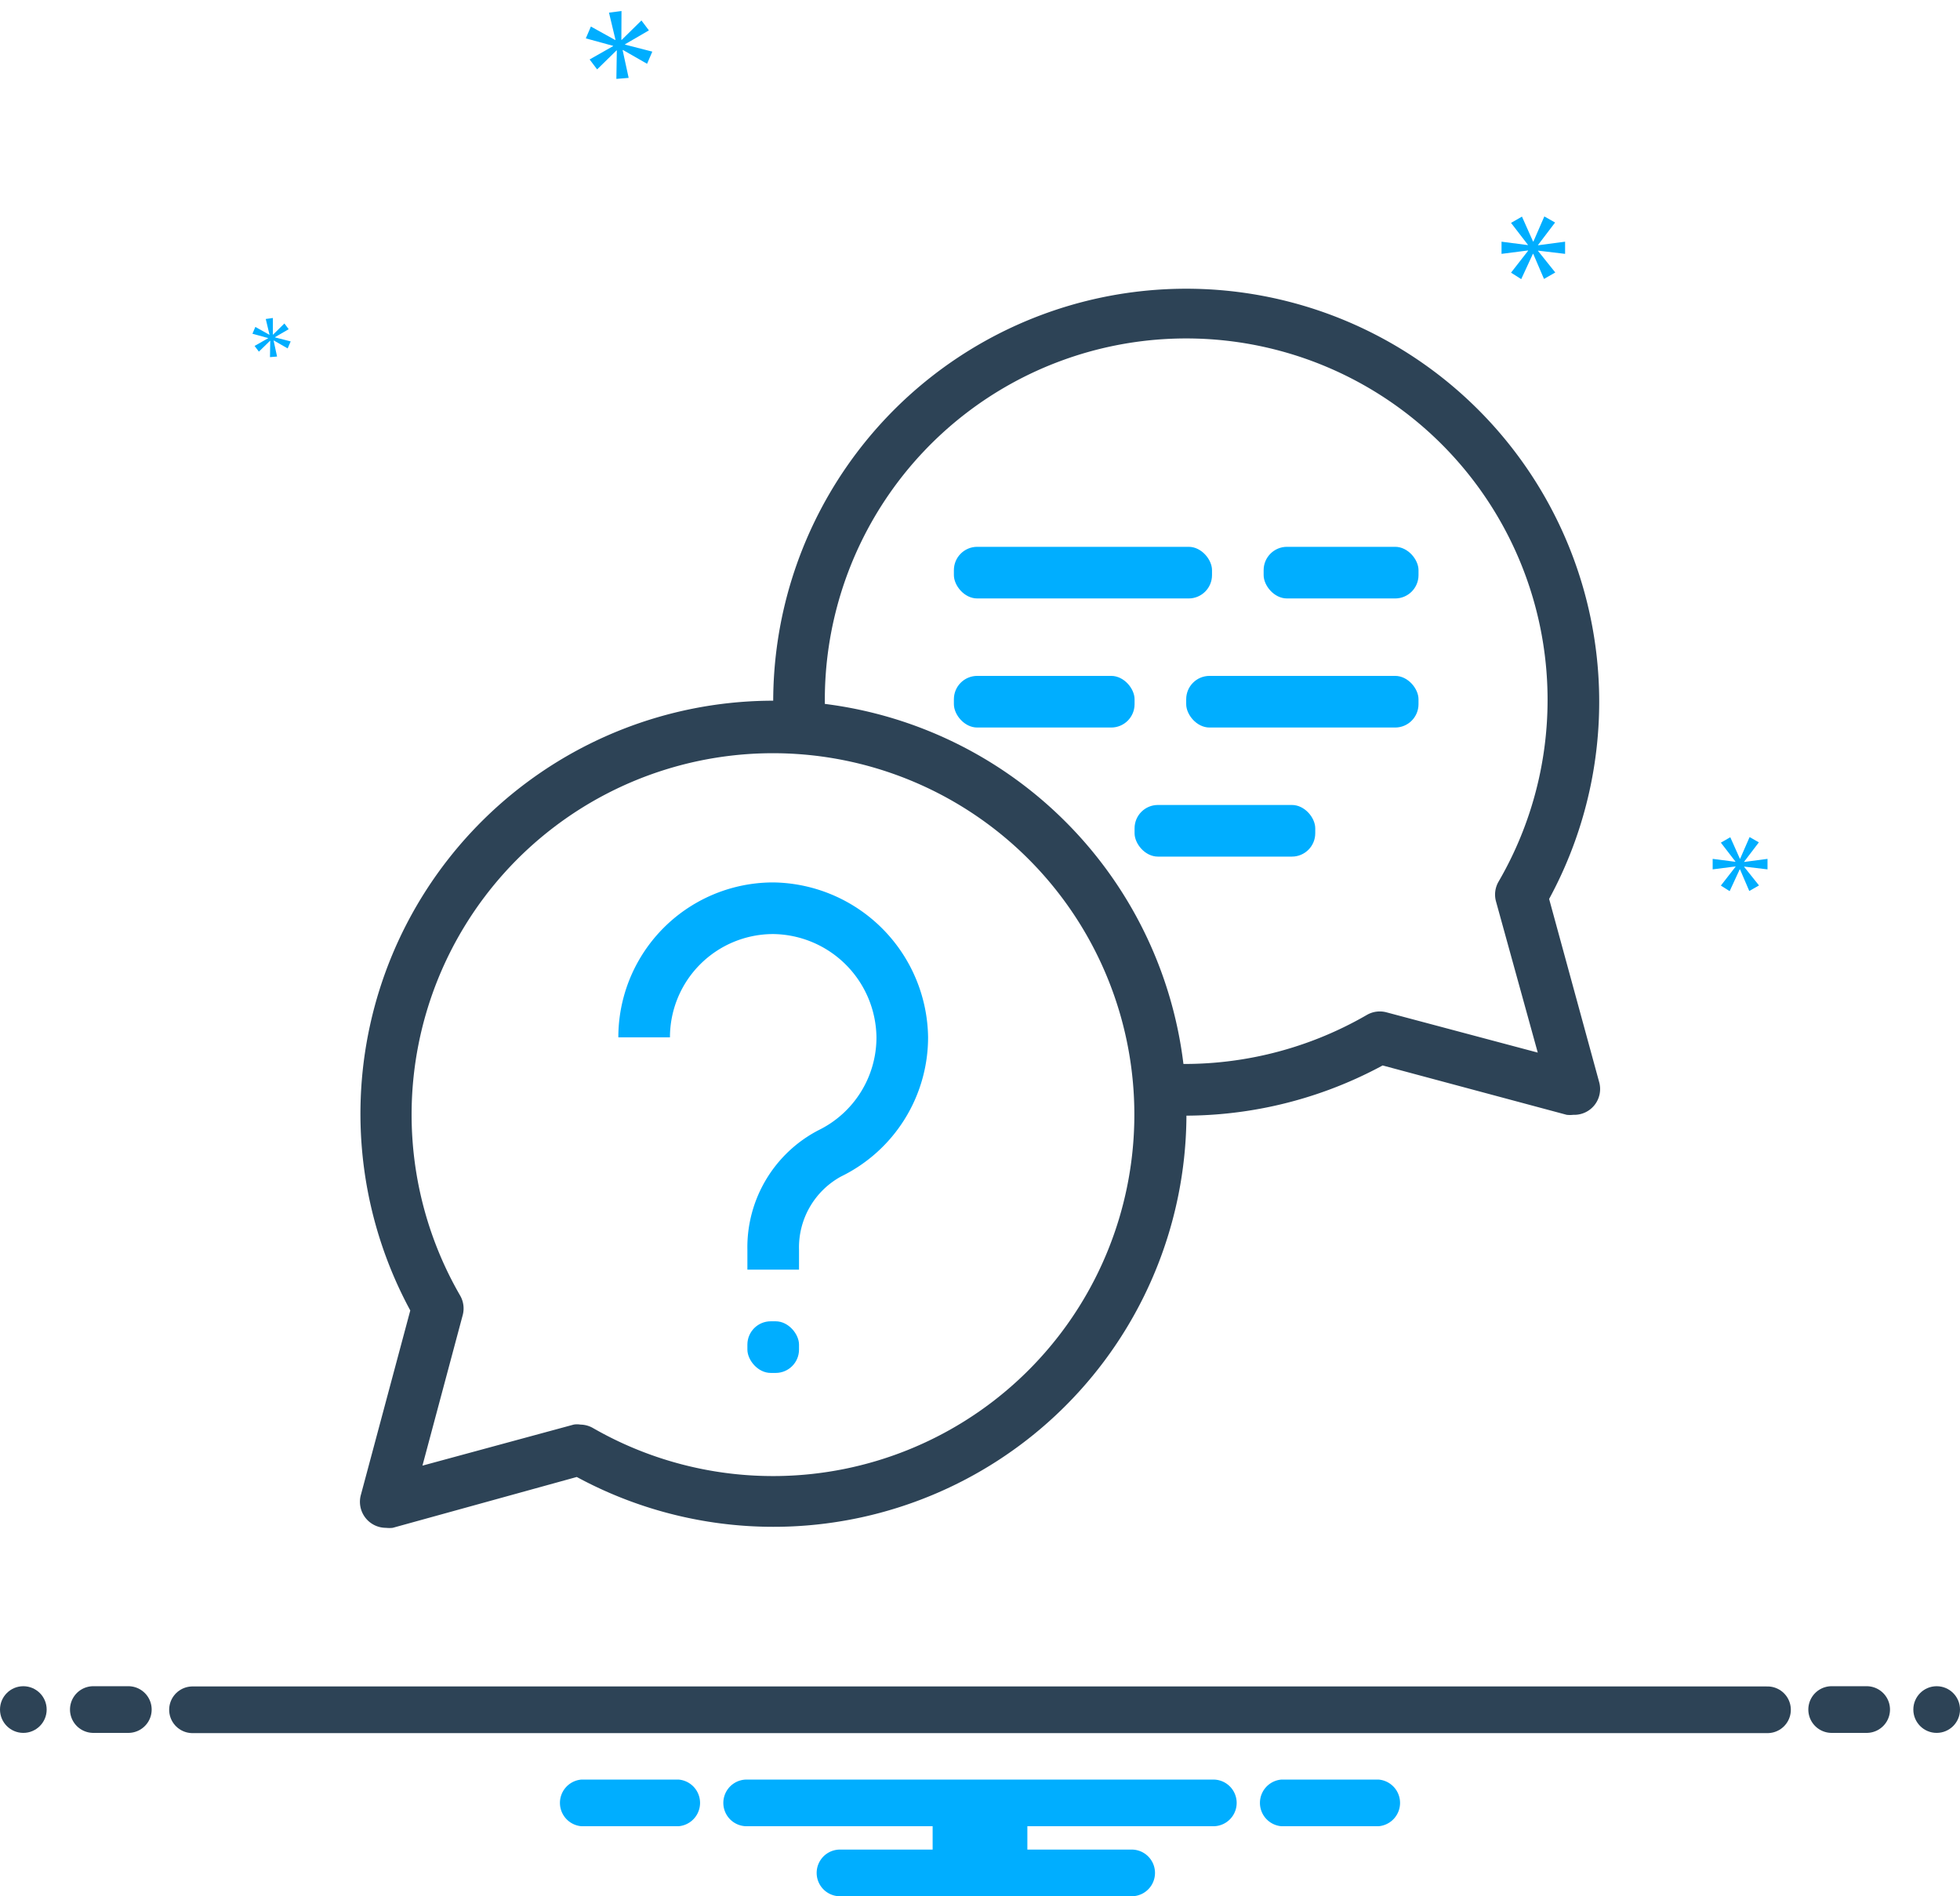 <svg xmlns="http://www.w3.org/2000/svg" width="168" height="162.512" viewBox="0 0 168 162.512"><g transform="translate(-7071.023 -8520)"><g transform="translate(7101.884 8544.741)"><path d="M84.587,70.8a2.544,2.544,0,0,1-.575,0L68.237,66.57A35.71,35.71,0,0,1,48.966,70.8l.221-4.425a31.24,31.24,0,0,0,17.7-4.137,2.213,2.213,0,0,1,1.681-.221l12.965,3.451L77.95,52.5a2.212,2.212,0,0,1,.221-1.681A30.975,30.975,0,1,0,20.425,35.4c0,.708,0,1.438,0,2.212L16,37.9V35.463A35.4,35.4,0,1,1,82.507,52.3L86.8,68.008A2.212,2.212,0,0,1,84.587,70.8Z" transform="translate(19.414)" fill="#2d4356"/><path d="M2.226,86.847A2.23,2.23,0,0,1,.08,83.993L4.306,68.218A35.4,35.4,0,1,1,18.577,82.489L2.8,86.847a2.545,2.545,0,0,1-.575,0ZM18.886,78a2.213,2.213,0,0,1,1.106.31A30.975,30.975,0,1,0,8.576,66.935,2.212,2.212,0,0,1,8.8,68.617l-3.451,12.9L18.311,78a1.659,1.659,0,0,1,.575,0Z" transform="translate(0 19.349)" fill="#2d4356"/><rect width="15.487" height="4.425" rx="2" transform="translate(50.901 33.184)" fill="#00aeff"/><rect width="19.912" height="4.425" rx="2" transform="translate(70.813 33.184)" fill="#00aeff"/><rect width="15.487" height="4.425" rx="2" transform="translate(66.388 44.246)" fill="#00aeff"/><rect width="22.125" height="4.425" rx="2" transform="translate(50.901 22.122)" fill="#00aeff"/><rect width="13.275" height="4.425" rx="2" transform="translate(77.451 22.122)" fill="#00aeff"/><rect width="4.425" height="4.425" rx="2" transform="translate(33.201 88.496)" fill="#00aeff"/><path d="M25.487,56.187H21.062v-1.7A11.306,11.306,0,0,1,27.147,44.24a8.85,8.85,0,0,0,4.978-7.965,8.961,8.961,0,0,0-8.85-8.85,8.85,8.85,0,0,0-8.85,8.85H10A13.275,13.275,0,0,1,23.275,23,13.452,13.452,0,0,1,36.55,36.275,13.275,13.275,0,0,1,29.094,48.2a6.925,6.925,0,0,0-3.606,6.283Z" transform="translate(12.139 27.884)" fill="#00aeff"/></g><g transform="translate(-219.977 -269.97)"><g transform="translate(164 -23)"><g transform="translate(517 48)"><g transform="translate(6610 8761.5)"><circle cx="2" cy="2" r="2" transform="translate(0 147.981)" fill="#2d4356"/><path d="M11,147.981H8a2,2,0,0,0,0,4h3a2,2,0,0,0,0-4Zm149,0h-3a2,2,0,0,0,0,4h3a2,2,0,0,0,0-4Z" fill="#2d4356"/><circle cx="2" cy="2" r="2" transform="translate(164 147.981)" fill="#2d4356"/><path d="M118.154,155.981h-8.308a2.006,2.006,0,0,0,0,4h8.308a2.006,2.006,0,0,0,0-4Zm-60,0H49.846a2.006,2.006,0,0,0,0,4h8.308a2.006,2.006,0,0,0,0-4Zm45.846,0H64a2,2,0,0,0,0,4H79.94v2H72a2,2,0,0,0,0,4H97a2,2,0,0,0,0-4H88.06v-2H104a2,2,0,0,0,0-4Z" fill="#00aeff"/><path d="M45.554,6.325,47.041,4.37,46.1,3.838l-.954,2.19h-.032l-.969-2.175-.956.548L44.663,6.31v.031l-2.3-.3V7.108l2.316-.3v.031L43.191,8.75l.892.564L45.1,7.108h.031L46.07,9.3l.986-.563-1.5-1.878V6.826l2.362.282V6.044l-2.362.313Z" transform="matrix(0.799, -0.602, 0.602, 0.799, 13.055, 29.241)" fill="#00aeff"/><path d="M6,8.828l-.856,1.1.514.324.586-1.27h.018l.54,1.261.568-.324L6.505,8.837V8.819l1.36.162V8.368l-1.36.18V8.53L7.361,7.4,6.821,7.1l-.55,1.261H6.253L5.7,7.107l-.551.315.848,1.1v.018L4.667,8.368v.613L6,8.81Z" transform="matrix(0.799, -0.602, 0.602, 0.799, 13.055, 29.241)" fill="#00aeff"/><path d="M141.983,5.226V4.183l-2.316.307V4.459l1.458-1.918-.921-.522-.936,2.148h-.031l-.951-2.133-.937.538,1.443,1.872v.031l-2.257-.292V5.226l2.272-.291v.031l-1.458,1.872.874.553,1-2.165h.03l.921,2.149.967-.552-1.473-1.842V4.95Z" transform="translate(-7.832 20)" fill="#00aeff"/><path d="M157.333,57.314l1.258-1.654-.794-.451-.808,1.853h-.026l-.821-1.84-.808.464,1.245,1.615v.027l-1.947-.252v.9l1.96-.251v.026l-1.258,1.615.754.477.862-1.867h.025l.795,1.853.834-.476-1.271-1.589v-.026l2,.238v-.9l-2,.265Z" transform="translate(-7.832 20)" fill="#00aeff"/><line x2="135" transform="translate(16.5 150)" fill="none" stroke="#2d4356" stroke-linecap="round" stroke-width="4"/></g></g></g></g></g></svg>